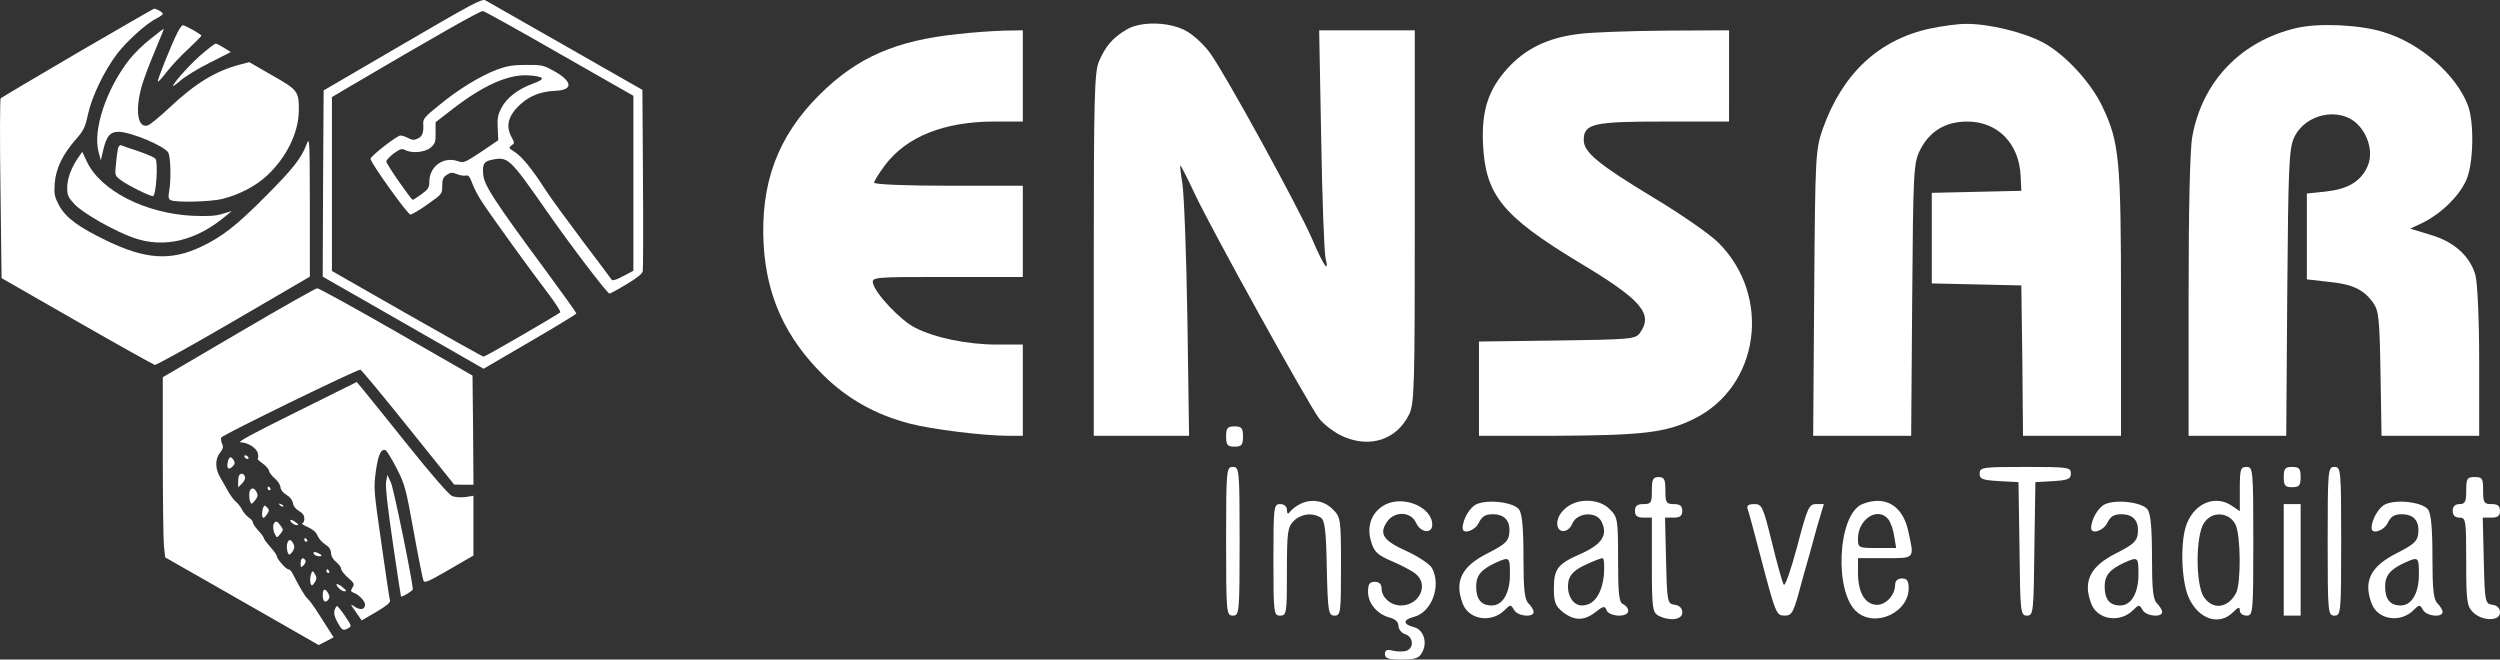 <?xml version="1.0" encoding="utf-8"?>
<!-- Generator: Adobe Illustrator 16.0.0, SVG Export Plug-In . SVG Version: 6.00 Build 0)  -->
<!DOCTYPE svg PUBLIC "-//W3C//DTD SVG 1.1//EN" "http://www.w3.org/Graphics/SVG/1.1/DTD/svg11.dtd">
<svg version="1.1" id="Layer_1" xmlns="http://www.w3.org/2000/svg" xmlns:xlink="http://www.w3.org/1999/xlink" x="0px" y="0px"
	 width="279.252px" height="73.67px" viewBox="0 0 279.252 73.67" enable-background="new 0 0 279.252 73.67" xml:space="preserve">
<rect x="0" y="0" width="279.252" height="73.67" fill="#333333" stroke="none"/>
<g>
	<g>
		<path fill="#FFFFFF" d="M44.98,4.948l-8.83,5.154l-0.062,10.411l-0.041,10.39l8.151,4.661c4.498,2.568,8.542,4.887,8.995,5.154
			l0.822,0.473l5.173-3.019c2.854-1.663,5.194-3.079,5.194-3.162c0-0.082-1.56-2.259-3.449-4.826
			c-5.708-7.719-6.858-9.506-6.961-10.677c-0.103-1.191,0.083-1.478,0.988-1.663c1.766-0.371,1.989-0.165,5.872,5.399
			c2.833,4.086,7.001,9.548,7.249,9.548c0.103,0,0.967-0.472,1.911-1.048c1.21-0.718,1.765-1.169,1.806-1.478
			c0.041-0.247,0.062-4.908,0.021-10.328l-0.062-9.896l-8.562-4.887c-4.704-2.669-8.748-4.99-8.973-5.114
			C53.85-0.185,52.762,0.411,44.98,4.948z M62.495,5.995l8.254,4.703v9.774v9.774l-1.13,0.596c-0.738,0.41-1.19,0.532-1.293,0.41
			c-0.081-0.123-1.56-2.115-3.305-4.414c-1.725-2.301-3.573-4.825-4.087-5.626c-1.438-2.259-2.646-3.738-3.429-4.23
			c-0.678-0.431-0.717-0.473-0.368-0.739c0.349-0.247,0.349-0.288,0.019-0.903c-0.717-1.274-0.39-2.464,1.029-3.737
			c1.004-0.903,2.257-1.396,3.817-1.458c2.138-0.082,1.973-1.109-0.39-2.361c-0.902-0.493-1.251-0.555-2.875-0.535
			c-1.457,0-2.136,0.124-3.244,0.535c-1.869,0.718-4.311,2.197-6.468,3.984c-1.56,1.252-1.786,1.519-1.746,2.052
			c0.063,0.987-0.102,1.438-0.636,1.665c-0.368,0.185-0.614,0.164-1.047-0.062c-0.306-0.165-0.698-0.287-0.861-0.287
			c-0.391,0-3.346,2.3-3.346,2.607c0,0.431,4.148,6.222,4.454,6.222c0.165,0,1.048-0.513,1.93-1.151
			c1.602-1.128,1.624-1.148,1.624-2.031c0-0.74,0.103-0.987,0.512-1.253c0.432-0.288,0.616-0.288,1.131-0.083
			c0.328,0.144,0.78,0.206,0.985,0.165c0.287-0.082,0.45,0.102,0.718,0.842c0.184,0.534,0.698,1.52,1.15,2.177
			c1.109,1.684,5.358,7.556,7.27,10.061c0.861,1.13,1.497,2.115,1.417,2.197c-0.288,0.268-8.357,4.948-8.562,4.948
			c-0.103,0-3.965-2.156-8.563-4.784l-8.378-4.785v-9.712v-9.711l2.011-1.191c9.138-5.38,14.579-8.48,14.846-8.418
			C54.118,1.253,57.956,3.388,62.495,5.995z M60.482,8.686c0.164,0.164-0.144,0.37-1.007,0.677c-1.621,0.595-2.853,1.54-3.471,2.69
			c-0.389,0.759-0.471,1.149-0.408,2.278l0.06,1.335l-1.909,1.292c-1.868,1.233-1.952,1.273-2.65,1.027
			c-1.6-0.513-3.14,0.616-3.14,2.32c0,0.637-0.124,0.842-0.864,1.376c-0.47,0.349-0.922,0.637-0.985,0.637
			c-0.184,0-2.937-3.963-2.956-4.271c-0.021-0.144,0.368-0.554,0.82-0.904c0.718-0.512,0.923-0.573,1.272-0.39
			c0.783,0.41,2.219,0.267,2.856-0.267c0.51-0.452,0.573-0.636,0.554-1.663v-1.171l1.828-1.416c3.47-2.691,6.26-3.942,8.499-3.82
			C59.702,8.439,60.379,8.583,60.482,8.686z"/>
		<path fill="#FFFFFF" d="M8.657,5.893c-4.621,2.71-8.48,4.99-8.583,5.093c-0.083,0.083-0.103,4.639-0.021,10.122l0.124,9.959
			l8.418,4.826c4.62,2.647,8.542,4.824,8.686,4.866c0.164,0.04,4.127-2.156,8.809-4.888l8.521-4.969V23.06
			c-0.021-7.742-0.021-7.823-0.391-6.879c-0.595,1.541-1.56,2.751-4.618,5.81c-3.163,3.183-4.785,4.457-7.127,5.565
			c-3.387,1.602-6.2,1.437-10.533-0.658c-3.224-1.56-4.578-2.566-5.338-3.942c-0.514-0.985-0.575-1.23-0.492-2.484
			c0.123-1.643,0.902-3.265,2.4-4.949c0.843-0.965,1.007-1.314,1.315-2.752c0.432-1.991,1.787-4.804,3.244-6.754
			c1.129-1.458,3.307-3.429,4.456-3.983c0.35-0.185,0.658-0.391,0.658-0.493c0-0.164-0.698-0.575-0.964-0.575
			C17.136,0.985,13.275,3.203,8.657,5.893z"/>
		<path fill="#FFFFFF" d="M19.826,3.635c-0.677,1.313-2.3,5.379-2.196,5.482c0.062,0.042,0.513-0.452,1.026-1.129
			c0.534-0.677,1.603-1.828,2.402-2.546c0.781-0.739,1.438-1.396,1.438-1.458c0-0.144-1.828-1.171-2.075-1.171
			C20.32,2.813,20.052,3.183,19.826,3.635z"/>
		<path fill="#FFFFFF" d="M16.828,4.333c-0.78,0.594-1.848,1.642-2.381,2.32c-2.587,3.305-4.106,7.905-3.43,10.349l0.248,0.904
			l0.246-1.068c0.37-1.622,0.781-2.115,1.726-2.115c1.355,0,5.071,1.561,5.544,2.299c0.287,0.473,0.349,3.081,0.103,4.414
			c-0.103,0.514-0.063,0.781,0.143,0.904c0.472,0.309,4.518,0.207,5.833-0.123c1.949-0.514,3.715-1.437,4.968-2.608
			c2.218-2.074,3.553-4.846,3.553-7.351c0-2.054-0.124-2.217-2.978-3.84L27.835,6.94l-1.089,0.288
			c-2.649,0.699-4.948,2.095-7.803,4.785c-1.088,1.026-2.176,1.91-2.423,1.992c-1.293,0.41-1.499-2.218-0.39-5.298
			c0.349-1.006,1.006-2.648,1.438-3.655c0.431-1.006,0.758-1.828,0.717-1.828S17.588,3.716,16.828,4.333z"/>
		<path fill="#FFFFFF" d="M22.722,5.893c-1.171,0.966-2.998,2.936-3.389,3.654c-0.123,0.185,0.246-0.04,0.781-0.513
			c0.533-0.472,2.033-1.396,3.327-2.032l2.341-1.191l-0.761-0.472c-0.431-0.268-0.843-0.473-0.924-0.473
			C24.015,4.866,23.399,5.318,22.722,5.893z"/>
		<path fill="#FFFFFF" d="M13.173,16.611c-0.061,0.267-0.164,1.047-0.225,1.745c-0.125,1.232-0.104,1.273,0.554,1.766
			c0.719,0.555,3.203,1.786,3.573,1.786c0.369,0,0.616-3.879,0.267-4.208c-0.165-0.145-1.027-0.514-1.93-0.822
			c-0.903-0.287-1.745-0.595-1.889-0.657C13.379,16.181,13.235,16.344,13.173,16.611z"/>
		<path fill="#FFFFFF" d="M8.759,17.577c-0.761,1.068-1.252,2.361-1.252,3.368c0,0.862,0.102,1.088,0.8,1.847
			c0.944,1.027,4.476,3.019,6.632,3.778c3.409,1.191,7.001,0.328,10.328-2.485l0.616-0.512l-1.025,0.308
			c-0.761,0.246-1.604,0.287-3.286,0.225c-5.338-0.246-10.37-2.812-11.889-6.098L9.19,16.959L8.759,17.577z"/>
		<path fill="#FFFFFF" d="M26.664,37.165l-8.48,4.971v8.726c0,4.806,0.061,9.323,0.123,10.062l0.144,1.335l8.563,4.885l8.583,4.909
			l0.842-0.431l0.821-0.432l-0.453-0.72c-0.245-0.39-0.822-1.293-1.272-1.99c-0.453-0.719-0.985-1.437-1.171-1.602
			c-0.307-0.268-0.943-1.356-1.683-2.813c-0.123-0.269-0.329-0.474-0.473-0.474c-0.267,0-1.294-1.169-1.294-1.478
			c0-0.125-0.328-0.575-0.718-1.008c-0.391-0.449-0.719-0.882-0.719-0.985c0-0.103-0.266-0.471-0.615-0.842
			c-0.33-0.37-0.616-0.779-0.616-0.923s-0.205-0.389-0.473-0.555c-0.247-0.184-0.594-0.574-0.759-0.904
			c-0.165-0.327-0.472-0.717-0.677-0.861c-0.185-0.146-0.534-0.616-0.78-1.027c-0.227-0.408-0.637-1.127-0.903-1.581
			c-0.637-1.026-0.657-2.115-0.082-2.854c0.348-0.451,0.41-0.657,0.225-1.027c-0.103-0.267-0.143-0.575-0.081-0.678
			c0.204-0.328,15.297-7.679,15.543-7.577c0.124,0.042,2.547,2.958,5.36,6.469l5.113,6.365l1.088,0.021h1.066l-0.04-6.098
			L52.78,41.95l-8.521-4.888c-4.68-2.689-8.664-4.865-8.828-4.865C35.267,32.197,31.306,34.434,26.664,37.165z"/>
		<path fill="#FFFFFF" d="M33.071,46.036c-4.785,2.362-6.612,3.347-6.202,3.367c0.822,0.021,1.787,0.637,1.931,1.212
			c0.062,0.268,0.062,0.533,0,0.595c-0.083,0.062,0.164,0.31,0.533,0.555c0.349,0.246,0.678,0.616,0.719,0.821
			c0.041,0.227,0.348,0.617,0.677,0.883c0.329,0.286,0.596,0.719,0.596,0.945c0.02,0.286,0.267,0.616,0.678,0.862
			c0.41,0.247,0.678,0.614,0.718,0.923s0.287,0.659,0.657,0.864c0.431,0.245,0.616,0.514,0.616,0.882
			c0,0.286-0.124,0.515-0.246,0.515c-0.144,0,0.122,0.183,0.615,0.408c0.596,0.269,0.966,0.597,1.109,0.967
			c0.123,0.327,0.512,0.76,0.862,0.985c0.453,0.286,0.637,0.595,0.637,0.967c0.02,0.346,0.227,0.716,0.575,0.984
			c0.307,0.247,0.555,0.596,0.555,0.758c0,0.187,0.349,0.637,0.78,1.007c0.677,0.596,0.74,0.698,0.494,1.088
			c-0.228,0.371-0.207,0.453,0.101,0.576c0.597,0.206,1.295,0.924,1.295,1.335c0,0.553-0.493,0.657-1.132,0.245
			c-0.554-0.37-0.554-0.37,0.104,0.575L40.4,69.3l1.621-0.945c1.132-0.658,1.603-1.048,1.541-1.273
			c-0.06-0.165-0.492-3.06-0.964-6.425c-0.862-5.936-0.862-6.16-0.617-8.009c0.268-1.89,0.577-2.547,1.089-2.362
			c0.143,0.061,0.698,0.985,1.252,2.055c0.923,1.827,1.007,2.175,1.89,7.041c0.512,2.834,1.004,5.275,1.088,5.482
			c0.122,0.289,0.554,0.103,2.852-1.231l2.731-1.582v-3.325v-3.347l-0.924,0.145c-0.533,0.062-1.15,0.019-1.477-0.125
			c-0.349-0.163-2.28-2.36-5.052-5.831c-2.465-3.079-4.722-5.872-5.031-6.242l-0.554-0.656L33.071,46.036z"/>
		<path fill="#FFFFFF" d="M27.321,51.066c0.062,0.104,0.226,0.205,0.329,0.205c0.123,0,0.144-0.102,0.082-0.205
			c-0.062-0.122-0.226-0.205-0.328-0.205C27.28,50.861,27.259,50.944,27.321,51.066z"/>
		<path fill="#FFFFFF" d="M25.452,51.559c-0.184,0.719,0.062,1.007,0.493,0.576c0.288-0.268,0.33-0.433,0.165-0.721
			C25.801,50.923,25.596,50.984,25.452,51.559z"/>
		<path fill="#FFFFFF" d="M26.746,53.058c-0.083,0.061-0.144,0.41-0.144,0.759v0.618l0.431-0.433
			c0.267-0.248,0.391-0.575,0.329-0.759C27.218,52.895,26.973,52.812,26.746,53.058z"/>
		<path fill="#FFFFFF" d="M43.131,53.797c-0.103,0.472,0.165,2.874,0.738,6.756c0.473,3.307,0.905,6.057,0.923,6.077
			c0.084,0.123,1.315-0.636,1.315-0.801c0-0.843-2.117-11.19-2.423-11.869l-0.411-0.923L43.131,53.797z"/>
		<path fill="#FFFFFF" d="M29.887,54.556c0,0.104,0.103,0.206,0.226,0.206c0.103,0,0.143-0.103,0.083-0.206
			c-0.062-0.121-0.165-0.205-0.226-0.205C29.929,54.351,29.887,54.435,29.887,54.556z"/>
		<path fill="#FFFFFF" d="M27.978,54.7c-0.185,0.164-0.185,0.945-0.02,1.377c0.102,0.267,0.184,0.246,0.533-0.187
			c0.309-0.39,0.349-0.595,0.165-0.922C28.429,54.537,28.204,54.454,27.978,54.7z"/>
		<path fill="#FFFFFF" d="M31.263,56.426c0.145,0.144,0.309,0.206,0.371,0.144c0.061-0.063-0.042-0.185-0.247-0.247
			C31.099,56.199,31.079,56.221,31.263,56.426z"/>
		<path fill="#FFFFFF" d="M29.394,56.712c-0.164,0.472-0.164,1.13,0.042,1.13c0.083,0,0.268-0.207,0.411-0.431
			c0.247-0.37,0.227-0.492-0.021-0.74C29.58,56.405,29.518,56.426,29.394,56.712z"/>
		<path fill="#FFFFFF" d="M32.558,58.356c0.144,0.162,0.41,0.307,0.574,0.307c0.267,0,0.247-0.061-0.082-0.307
			C32.536,57.967,32.228,57.967,32.558,58.356z"/>
		<path fill="#FFFFFF" d="M30.647,58.396c-0.205,0.206-0.165,0.864,0.082,1.314c0.205,0.392,0.205,0.392,0.576-0.061
			c0.349-0.434,0.368-0.495,0.04-0.925C30.996,58.231,30.853,58.169,30.647,58.396z"/>
		<path fill="#FFFFFF" d="M33.994,60.306c0,0.104,0.103,0.206,0.225,0.206c0.104,0,0.144-0.102,0.083-0.206
			c-0.062-0.122-0.165-0.204-0.226-0.204C34.035,60.102,33.994,60.184,33.994,60.306z"/>
		<path fill="#FFFFFF" d="M32.084,60.716c-0.124,0.452,0.041,1.231,0.247,1.231c0.062,0,0.246-0.184,0.39-0.409
			c0.186-0.308,0.206-0.535,0.041-0.822C32.475,60.184,32.228,60.205,32.084,60.716z"/>
		<path fill="#FFFFFF" d="M35.021,61.764c0,0.246,0.513,0.451,0.841,0.35c0.122-0.04,0-0.185-0.308-0.327
			C35.226,61.639,35.021,61.621,35.021,61.764z"/>
		<path fill="#FFFFFF" d="M33.583,62.915c0,0.514,0.021,0.532,0.328,0.225c0.186-0.184,0.267-0.43,0.206-0.554
			C33.851,62.174,33.583,62.36,33.583,62.915z"/>
		<path fill="#FFFFFF" d="M36.458,63.796c0,0.103,0.103,0.205,0.225,0.205c0.104,0,0.143-0.103,0.082-0.205
			c-0.061-0.122-0.164-0.205-0.227-0.205C36.498,63.591,36.458,63.674,36.458,63.796z"/>
		<path fill="#FFFFFF" d="M34.693,64.311c-0.061,0.287-0.061,0.655,0,0.86c0.123,0.311,0.164,0.29,0.451-0.103
			c0.226-0.35,0.247-0.533,0.083-0.86C34.939,63.674,34.856,63.694,34.693,64.311z"/>
		<path fill="#FFFFFF" d="M37.793,65.645c0.205,0.226,0.513,0.41,0.697,0.41c0.247-0.02,0.206-0.101-0.163-0.41
			C37.709,65.109,37.321,65.109,37.793,65.645z"/>
		<path fill="#FFFFFF" d="M36.047,66.446c0,0.719,0.267,0.964,0.615,0.553c0.164-0.224,0.185-0.408,0-0.718
			C36.334,65.664,36.047,65.748,36.047,66.446z"/>
		<path fill="#FFFFFF" d="M37.36,68.192c-0.081,0.347,0.042,0.799,0.349,1.336c0.495,0.9,0.618,0.963,1.213,0.632
			c0.368-0.202,0.349-0.265-0.369-1.332c-0.413-0.616-0.823-1.108-0.905-1.131C37.567,67.697,37.444,67.925,37.36,68.192z"/>
	</g>
	<g>
		<path fill="#FFFFFF" d="M125.762,3.349c-1.51,0.906-2.302,1.849-3.02,3.547c-0.491,1.17-0.566,4.265-0.566,21.59v20.193h5.322
			h5.322l-0.189-13.135c-0.113-7.209-0.377-14.003-0.566-15.098c-0.189-1.057-0.264-1.962-0.226-1.962
			c0.075,0,0.792,1.396,1.584,3.095c1.888,4.039,12.683,23.514,13.928,25.175c0.528,0.68,1.736,1.585,2.68,2.001
			c2.982,1.32,5.926,0.376,7.323-2.378c0.642-1.171,0.68-3.021,0.68-22.156V3.386h-5.322h-5.36l0.227,12.154
			c0.113,6.718,0.34,12.682,0.491,13.324c0.415,1.735-0.189,0.906-1.547-2.265c-1.585-3.623-9.663-18.343-11.361-20.683
			c-0.717-0.982-1.963-2.114-2.793-2.529C130.442,2.405,127.31,2.367,125.762,3.349z"/>
		<path fill="#FFFFFF" d="M215.555,3.197c-5.7,1.246-9.738,5.02-11.927,11.134c-0.831,2.378-0.868,2.869-0.981,18.382l-0.113,15.966
			h5.473h5.473l0.113-15.211c0.113-14.305,0.151-15.249,0.868-16.683c1.057-2.113,2.831-3.208,5.285-3.208
			c3.397,0,5.812,2.453,5.963,6.115l0.076,1.622l-4.983,0.113l-5.02,0.114v5.058v5.059l5.02,0.113l4.983,0.113l0.112,8.379
			l0.076,8.417h5.473h5.473V33.845c0-16.041-0.189-17.966-2.076-21.929c-1.283-2.717-4.152-5.812-6.568-7.133
			c-2.152-1.171-6.152-2.152-8.719-2.114C218.613,2.669,216.801,2.933,215.555,3.197z"/>
		<path fill="#FFFFFF" d="M256.546,3.122c-6.19,1.434-10.531,5.926-11.663,12.116c-0.265,1.396-0.415,8.153-0.415,17.854v15.588
			h5.434h5.473l0.114-15.966c0.113-13.89,0.189-16.116,0.755-17.325c1.208-2.68,5.096-3.51,7.096-1.51
			c1.321,1.321,1.774,3.397,1.057,4.832c-0.755,1.585-2.189,2.416-4.567,2.68l-2.151,0.227v4.794v4.792l2.302,0.264
			c2.755,0.265,3.963,0.831,5.02,2.228c0.718,0.981,0.793,1.661,0.906,8.039l0.113,6.945h5.473h5.435v-8.229
			c0-4.793-0.188-8.793-0.416-9.7c-0.604-2.152-2.415-3.775-5.058-4.53l-2.227-0.679l1.51-0.717
			c2.039-1.057,3.887-2.869,4.718-4.642c0.831-1.737,0.944-6.417,0.226-8.379c-1.283-3.435-5.359-7.02-9.473-8.229
			C263.529,2.745,259.037,2.556,256.546,3.122z"/>
		<path fill="#FFFFFF" d="M107.041,3.801c-6.983,0.717-11.286,2.604-15.476,6.756c-4.68,4.643-6.643,9.889-6.265,16.796
			c0.339,5.775,2.453,10.379,6.643,14.532c2.718,2.68,5.888,4.453,9.7,5.436c2.416,0.641,8.266,1.358,11.021,1.358h1.585v-5.096
			v-5.095h-2.906c-3.284,0-6.945-0.756-9.134-1.888c-1.585-0.793-4.378-3.737-4.68-4.907c-0.189-0.755,0-0.755,8.266-0.755h8.455
			v-5.095v-5.096h-8.304c-4.831,0-8.304-0.152-8.304-0.34c0-0.188,0.566-1.094,1.246-2c2.416-3.171,6.605-4.832,12.229-4.832h3.133
			V8.481V3.386l-2.151,0.037C110.891,3.461,108.626,3.612,107.041,3.801z"/>
		<path fill="#FFFFFF" d="M176.301,3.801c-3.434,0.416-5.926,1.661-7.888,3.813c-2.19,2.415-2.944,4.793-2.755,8.529
			c0.265,5.625,2.189,8.002,10.605,13.098c7.134,4.266,8.455,5.813,6.908,7.964c-0.491,0.68-1.132,0.718-9.248,0.831l-8.719,0.113
			v5.284v5.246h8.04c10.266-0.037,12.833-0.34,15.966-1.887c7.322-3.586,8.756-13.701,2.717-19.704
			c-0.906-0.905-4.152-3.169-7.246-5.02c-6.115-3.698-7.775-5.057-7.775-6.416c0-1.849,1.056-2.076,8.945-2.076h7.285V8.481V3.386
			l-7.248,0.037C181.888,3.461,177.547,3.612,176.301,3.801z"/>
	</g>
	<g>
		<path fill="#FFFFFF" d="M136.957,48.759c0,0.943,0.151,1.132,0.943,1.132c0.792,0,0.944-0.188,0.944-1.132
			c0-0.944-0.151-1.132-0.944-1.132C137.108,47.627,136.957,47.815,136.957,48.759z"/>
		<path fill="#FFFFFF" d="M136.957,60.459c0,8.04,0.038,8.304,0.754,8.304s0.755-0.264,0.755-8.304c0-8.039-0.039-8.303-0.755-8.303
			S136.957,52.42,136.957,60.459z"/>
		<path fill="#FFFFFF" d="M221.126,52.911c0,0.604,0.302,0.717,2.189,0.831l2.152,0.113l0.113,7.436
			c0.076,7.134,0.113,7.473,0.83,7.473c0.717,0,0.755-0.339,0.831-7.473l0.113-7.436l2-0.113c1.661-0.114,1.963-0.227,1.963-0.868
			c0-0.681-0.302-0.717-5.096-0.717C221.428,52.157,221.126,52.193,221.126,52.911z"/>
		<path fill="#FFFFFF" d="M250.189,54.647V57.1l-0.831-0.565c-1.811-1.283-4.114-0.415-5.058,1.887
			c-0.792,1.85-0.679,6.416,0.188,8.341c1.095,2.417,3.397,3.172,4.945,1.624c0.604-0.604,0.755-0.642,0.755-0.188
			c0,0.302,0.339,0.565,0.755,0.565c0.717,0,0.755-0.264,0.755-8.304c0-8.039-0.039-8.303-0.755-8.303
			C250.265,52.157,250.189,52.42,250.189,54.647z M249.698,58.573c0.604,1.17,0.642,6.567,0.075,7.662
			c-0.905,1.737-2.642,1.925-3.623,0.415c-0.906-1.435-0.906-6.832,0.038-8.229C247.057,57.063,248.981,57.176,249.698,58.573z"/>
		<path fill="#FFFFFF" d="M255.096,53.289c0,0.944,0.15,1.132,0.944,1.132c0.792,0,0.943-0.188,0.943-1.132
			s-0.151-1.132-0.943-1.132C255.247,52.157,255.096,52.344,255.096,53.289z"/>
		<path fill="#FFFFFF" d="M260.003,60.459c0,8.04,0.038,8.304,0.755,8.304c0.716,0,0.755-0.264,0.755-8.304
			c0-8.039-0.039-8.303-0.755-8.303C260.041,52.157,260.003,52.42,260.003,60.459z"/>
		<path fill="#FFFFFF" d="M184.515,54.798c0,1.357-0.076,1.51-0.944,1.51c-0.68,0-0.943,0.188-0.943,0.755
			c0,0.565,0.264,0.755,0.943,0.755h0.944v5.284c0,4.794,0.075,5.284,0.717,5.661c1.246,0.642,2.68,0.492,2.68-0.339
			c0-0.491-0.303-0.793-0.831-0.868c-0.83-0.112-0.867-0.265-0.981-4.944l-0.114-4.794h0.982c0.679,0,0.944-0.189,0.944-0.755
			c0-0.566-0.265-0.755-0.944-0.755c-0.831,0-0.944-0.152-0.944-1.51c0-1.246-0.113-1.51-0.755-1.51
			C184.627,53.289,184.515,53.552,184.515,54.798z"/>
		<path fill="#FFFFFF" d="M275.478,54.798c0,1.244-0.113,1.51-0.755,1.51c-0.491,0-0.755,0.265-0.755,0.755
			c0,0.491,0.264,0.755,0.755,0.755c0.717,0,0.755,0.265,0.755,4.906c0,4.417,0.075,4.982,0.755,5.662
			c1.018,1.019,3.019,1.019,3.019,0.038c0-0.491-0.302-0.793-0.831-0.868c-0.83-0.112-0.867-0.265-0.981-4.944l-0.113-4.794h0.982
			c0.679,0,0.943-0.189,0.943-0.755c0-0.566-0.265-0.755-0.943-0.755c-0.831,0-0.944-0.152-0.944-1.51
			c0-1.358-0.076-1.51-0.944-1.51C275.591,53.289,275.478,53.44,275.478,54.798z"/>
		<path fill="#FFFFFF" d="M145.072,56.383c-0.416,0.227-0.868,0.604-1.019,0.831c-0.189,0.264-0.302,0.15-0.302-0.265
			c0-0.377-0.302-0.642-0.755-0.642c-0.717,0-0.754,0.265-0.754,6.228c0,5.964,0.037,6.228,0.754,6.228
			c0.717,0,0.755-0.264,0.755-4.906c0-4.417,0.075-4.982,0.755-5.661c0.792-0.793,2.076-0.981,3.02-0.378
			c0.453,0.265,0.604,1.435,0.679,5.661c0.113,4.907,0.189,5.284,0.869,5.284c0.679,0,0.717-0.339,0.717-5.472
			c0-5.36-0.038-5.55-0.943-6.418C147.865,55.855,146.317,55.667,145.072,56.383z"/>
		<path fill="#FFFFFF" d="M154.697,56.383c-1.473,0.793-2.076,2.378-1.548,4.076c0.339,1.208,0.717,1.547,2.416,2.265
			c1.057,0.454,2.265,1.096,2.642,1.436c1.397,1.244,0.302,3.472-1.736,3.472c-1.133,0-2.151-0.905-2.151-1.925
			c0-0.453-0.264-0.717-0.754-0.717c-0.604,0-0.755,0.264-0.755,1.132c0,1.283,1.057,2.529,2.454,2.868
			c0.566,0.151,0.944,0.492,0.944,0.905c0,0.378,0.339,0.832,0.754,0.944c0.906,0.302,1.019,1.511,0.151,1.851
			c-0.302,0.112-0.981,0.112-1.51,0c-0.679-0.189-0.905-0.076-0.905,0.376c0,0.491,0.415,0.604,1.887,0.604
			c1.51,0,1.925-0.15,2.265-0.792c0.642-1.133,0.151-2.567-0.943-2.832c-1.208-0.302-1.208-0.83,0-1.132
			c2-0.49,3.133-3.472,2.038-5.473c-0.227-0.416-1.472-1.246-2.755-1.85c-2.643-1.17-3.171-1.925-2.302-3.246
			c0.83-1.283,2.68-1.246,3.283,0.038c0.491,1.132,1.813,1.283,1.813,0.227C159.981,56.648,156.772,55.29,154.697,56.383z"/>
		<path fill="#FFFFFF" d="M164.962,56.308c-0.754,0.302-1.585,1.698-1.585,2.68c0,0.755,1.396,0.302,1.812-0.604
			c0.34-0.68,0.717-0.943,1.548-0.943c1.359,0,2,0.755,1.85,2.15c-0.076,0.868-0.529,1.245-2.378,2.189
			c-2.945,1.473-3.774,3.133-2.831,5.624c0.68,1.851,3.246,2.227,4.719,0.717c0.604-0.604,0.679-0.604,1.019,0
			c0.377,0.718,2.189,0.906,2.189,0.227c0-0.227-0.264-0.642-0.567-0.943c-0.452-0.453-0.566-1.585-0.566-5.209
			c0-3.208-0.15-4.831-0.491-5.283C169.115,56.12,166.284,55.742,164.962,56.308z M168.662,64.16c0,2.075-0.792,3.472-2.038,3.472
			c-1.17,0-1.736-0.68-1.736-2.114c0-1.245,0.566-1.925,2.226-2.68C168.624,62.159,168.662,62.234,168.662,64.16z"/>
		<path fill="#FFFFFF" d="M175.833,56.195c-1.058,0.415-1.888,1.359-1.888,2.265c0,1.132,1.208,1.17,1.699,0
			c0.528-1.208,2.604-1.359,3.208-0.264c0.792,1.509,0.15,2.566-2.19,3.623c-2.68,1.17-3.095,1.698-3.095,3.963
			c0,1.473,0.189,1.925,0.981,2.566c1.284,1.021,2.416,1.021,3.699,0c0.868-0.679,1.02-0.679,1.208-0.188
			c0.302,0.755,2.416,0.83,2.416,0.075c0-0.302-0.265-0.604-0.566-0.755c-0.453-0.149-0.566-1.094-0.566-4.944
			c0-4.529-0.039-4.794-0.944-5.662C178.928,55.968,177.229,55.667,175.833,56.195z M179.155,64.235
			c-0.227,2.151-1.132,3.396-2.454,3.396c-1.095,0-1.812-1.396-1.472-2.83c0.188-0.681,0.755-1.209,1.85-1.699
			c0.868-0.415,1.735-0.755,1.924-0.755C179.192,62.347,179.23,63.215,179.155,64.235z"/>
		<path fill="#FFFFFF" d="M208.028,56.308c-2.793,1.133-3.208,10.04-0.528,12.116c2.076,1.66,5.7-0.038,5.7-2.718
			c0-0.829-0.189-1.095-0.755-1.095c-0.454,0-0.755,0.266-0.755,0.68c0,1.245-1.132,2.378-2.19,2.265
			c-1.245-0.151-1.962-1.435-1.962-3.623v-1.586h3.02c3.397,0,3.283,0.113,2.604-2.981C212.558,56.459,210.558,55.29,208.028,56.308
			z M210.897,57.969c0.265,0.303,0.566,1.132,0.68,1.888l0.226,1.357h-2.151c-2.076,0-2.114-0.037-2.114-1.057
			C207.539,58.006,209.727,56.573,210.897,57.969z"/>
		<path fill="#FFFFFF" d="M235.167,56.308c-0.754,0.302-1.584,1.698-1.584,2.68c0,0.755,1.396,0.302,1.812-0.604
			c0.339-0.68,0.717-0.943,1.547-0.943c1.36,0,2,0.755,1.85,2.15c-0.075,0.868-0.529,1.245-2.377,2.189
			c-2.944,1.473-3.774,3.133-2.831,5.624c0.679,1.851,3.246,2.227,4.718,0.717c0.603-0.604,0.679-0.604,1.019,0
			c0.377,0.718,2.189,0.906,2.189,0.227c0-0.227-0.265-0.642-0.566-0.943c-0.453-0.453-0.566-1.585-0.566-5.209
			c0-3.208-0.151-4.831-0.491-5.283C239.319,56.12,236.488,55.742,235.167,56.308z M238.866,64.16c0,2.075-0.793,3.472-2.038,3.472
			c-1.17,0-1.736-0.68-1.736-2.114c0-1.245,0.566-1.925,2.226-2.68C238.828,62.159,238.866,62.234,238.866,64.16z"/>
		<path fill="#FFFFFF" d="M266.495,56.308c-0.755,0.302-1.585,1.698-1.585,2.68c0,0.755,1.396,0.302,1.811-0.604
			c0.34-0.68,0.717-0.943,1.547-0.943c1.359,0,2.001,0.755,1.85,2.15c-0.075,0.868-0.529,1.245-2.377,2.189
			c-2.945,1.473-3.775,3.133-2.831,5.624c0.679,1.851,3.246,2.227,4.718,0.717c0.604-0.604,0.679-0.604,1.019,0
			c0.377,0.718,2.189,0.906,2.189,0.227c0-0.227-0.264-0.642-0.565-0.943c-0.454-0.453-0.566-1.585-0.566-5.209
			c0-3.208-0.151-4.831-0.491-5.283C270.646,56.12,267.815,55.742,266.495,56.308z M270.194,64.16c0,2.075-0.793,3.472-2.039,3.472
			c-1.169,0-1.736-0.68-1.736-2.114c0-1.245,0.566-1.925,2.227-2.68C270.156,62.159,270.194,62.234,270.194,64.16z"/>
		<path fill="#FFFFFF" d="M195.195,56.799c0.114,0.264,0.718,2.528,1.359,4.981c1.812,6.907,1.849,6.982,2.831,6.982
			c0.793,0,0.982-0.377,1.849-3.698c0.566-2,1.359-4.794,1.736-6.228l0.755-2.529h-0.868c-0.792,0-0.981,0.415-2.113,4.755
			c-0.718,2.643-1.359,4.529-1.51,4.229c-0.151-0.265-0.755-2.416-1.321-4.756c-0.982-3.963-1.095-4.228-1.963-4.228
			C195.347,56.308,195.083,56.459,195.195,56.799z"/>
		<path fill="#FFFFFF" d="M255.096,62.536v6.228h0.944h0.943v-6.228v-6.228h-0.943h-0.944V62.536z"/>
	</g>
</g>
</svg>
